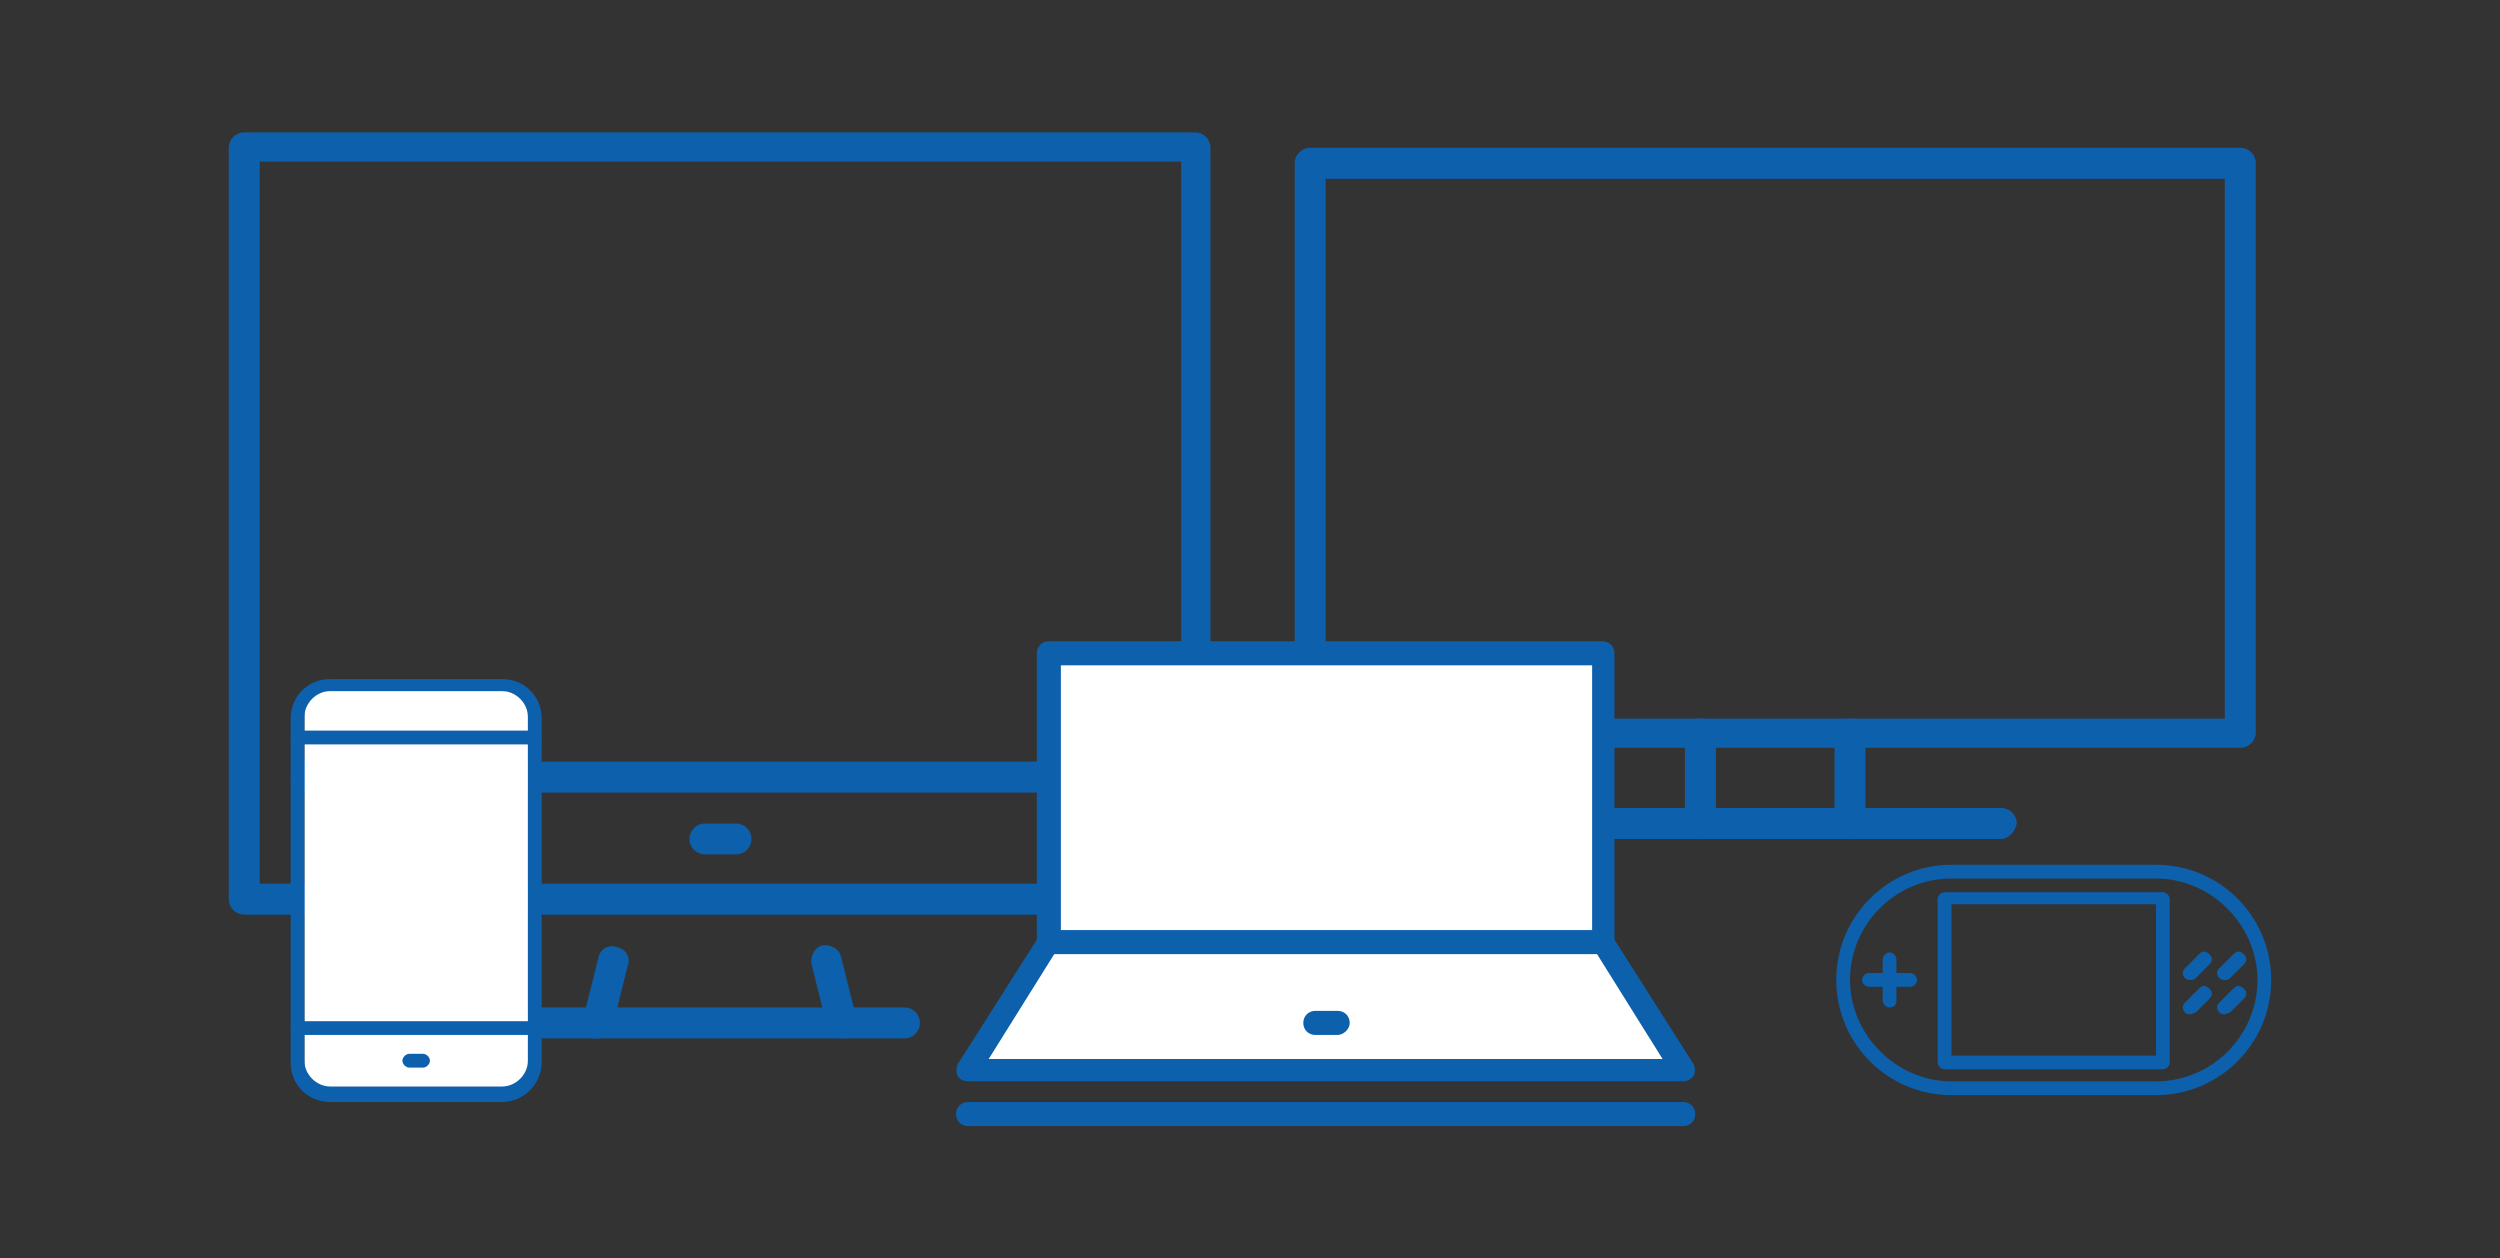 <?xml version="1.0" encoding="utf-8"?>
<!-- Generator: Adobe Illustrator 16.0.0, SVG Export Plug-In . SVG Version: 6.00 Build 0)  -->
<!DOCTYPE svg PUBLIC "-//W3C//DTD SVG 1.1//EN" "http://www.w3.org/Graphics/SVG/1.1/DTD/svg11.dtd">
<svg version="1.1" id="Capa_1" xmlns="http://www.w3.org/2000/svg" xmlns:xlink="http://www.w3.org/1999/xlink" x="0px" y="0px"
	 width="127.143px" height="64px" viewBox="0 0 127.143 64" enable-background="new 0 0 127.143 64" xml:space="preserve">
<rect x="0" y="0" width="127.143" height="64" fill="#333333" stroke="none"/>
<rect x="293.925" y="-40.233" fill="none" width="14.343" height="4.989"/>
<g id="g1522_1_">
	<g id="rect1476_1_">
		<path fill="#0D60AC" d="M60.774,46.516H12.421c-0.437,0-0.786-0.353-0.786-0.788V7.518c0-0.437,0.35-0.786,0.786-0.786h48.353
			c0.437,0,0.786,0.35,0.786,0.786v38.21C61.56,46.163,61.21,46.516,60.774,46.516z M13.209,44.941h46.864V8.218H13.209V44.941z"/>
	</g>
	<g id="path1478_1_">
		<path fill="#0D60AC" d="M45.997,52.81H27.285c-0.437,0-0.787-0.351-0.787-0.788s0.351-0.786,0.787-0.786h18.712
			c0.437,0,0.786,0.349,0.786,0.786S46.434,52.81,45.997,52.81z"/>
	</g>
	<g id="path1494_1_">
		<path fill="#0D60AC" d="M57.713,40.307H15.57c-0.438,0-0.787-0.351-0.787-0.786c0-0.438,0.35-0.789,0.787-0.789h42.144
			c0.438,0,0.787,0.351,0.787,0.789C58.5,39.956,58.151,40.307,57.713,40.307z"/>
	</g>
	<g id="path1496_1_">
		<path fill="#0D60AC" d="M37.428,43.453h-1.573c-0.438,0-0.788-0.348-0.788-0.786c0-0.438,0.351-0.786,0.788-0.786h1.573
			c0.438,0,0.787,0.349,0.787,0.786C38.215,43.105,37.865,43.453,37.428,43.453z"/>
	</g>
	<g id="path1512_1_">
		<path fill="#0D60AC" d="M30.346,52.81c-0.087,0-0.087,0-0.175,0c-0.438-0.087-0.7-0.524-0.524-0.962l0.787-3.147
			c0.087-0.438,0.524-0.699,0.961-0.525c0.438,0.088,0.7,0.525,0.524,0.963l-0.786,3.147C31.045,52.547,30.696,52.81,30.346,52.81z"
			/>
	</g>
	<g id="path1514_1_">
		<path fill="#0D60AC" d="M42.849,52.81c-0.35,0-0.699-0.263-0.787-0.611l-0.786-3.147c-0.088-0.438,0.175-0.876,0.524-0.963
			c0.438-0.087,0.875,0.175,0.962,0.525l0.786,3.146c0.088,0.438-0.175,0.874-0.524,0.963C43.024,52.81,42.937,52.81,42.849,52.81z"
			/>
	</g>
</g>
<g>
	<path fill="#FFFFFF" d="M26.149,55.345h-9.968c-0.35,0-0.699-0.351-0.699-0.699V35.849c0-0.352,0.35-0.702,0.699-0.702h9.968
		c0.35,0,0.7,0.351,0.7,0.702v18.797C26.849,54.994,26.586,55.345,26.149,55.345z"/>
	<g id="g1272_1_">
		<g id="rect1259_1_">
			<path fill="#0D60AC" d="M25.537,56.044h-8.744c-1.137,0-2.011-0.873-2.011-2.01V36.545c0-1.135,0.874-2.01,2.011-2.01h8.744
				c1.137,0,2.011,0.875,2.011,2.01v17.489C27.548,55.084,26.674,56.044,25.537,56.044z M16.793,35.146
				c-0.699,0-1.312,0.612-1.312,1.313v17.486c0,0.699,0.612,1.312,1.312,1.312h8.744c0.699,0,1.312-0.612,1.312-1.312V36.46
				c0-0.701-0.612-1.313-1.312-1.313H16.793z"/>
		</g>
		<g id="path1262_1_">
			<path fill="#0D60AC" d="M27.198,37.858H15.132c-0.175,0-0.35-0.174-0.35-0.351c0-0.174,0.175-0.351,0.35-0.351h12.066
				c0.175,0,0.35,0.177,0.35,0.351C27.548,37.685,27.373,37.858,27.198,37.858z"/>
		</g>
		<g id="path1264_1_">
			<path fill="#0D60AC" d="M27.198,52.634H15.132c-0.175,0-0.35-0.175-0.35-0.349c0-0.175,0.175-0.351,0.35-0.351h12.066
				c0.175,0,0.35,0.176,0.35,0.351C27.548,52.459,27.373,52.634,27.198,52.634z"/>
		</g>
		<g id="path1266_1_">
			<path fill="#0D60AC" d="M21.515,54.295h-0.699c-0.175,0-0.35-0.174-0.35-0.349c0-0.176,0.175-0.351,0.35-0.351h0.699
				c0.175,0,0.35,0.175,0.35,0.351C21.865,54.121,21.69,54.295,21.515,54.295z"/>
		</g>
	</g>
</g>
<g id="g1982">
	<g id="path1943">
		<path fill="#0D60AC" d="M110,54.383H98.895c-0.174,0-0.351-0.175-0.351-0.349v-8.307c0-0.175,0.177-0.351,0.351-0.351H110
			c0.174,0,0.349,0.176,0.349,0.351v8.307C110.349,54.208,110.174,54.383,110,54.383z M99.245,53.684h10.404v-7.695H99.245V53.684z"
			/>
	</g>
	<g id="rect1945">
		<path fill="#0D60AC" d="M109.65,55.695H99.245c-3.236,0-5.858-2.624-5.858-5.858c0-3.236,2.622-5.858,5.858-5.858h10.404
			c3.234,0,5.858,2.622,5.858,5.858C115.508,53.071,112.884,55.695,109.65,55.695z M99.245,44.678c-2.886,0-5.159,2.36-5.159,5.159
			c0,2.797,2.36,5.157,5.159,5.157h10.404c2.886,0,5.159-2.36,5.159-5.157c0-2.799-2.36-5.159-5.159-5.159H99.245z"/>
	</g>
	<g id="path1962">
		<path fill="#0D60AC" d="M96.098,51.235c-0.176,0-0.351-0.174-0.351-0.349v-2.1c0-0.174,0.175-0.351,0.351-0.351
			c0.175,0,0.349,0.177,0.349,0.351v2.1C96.447,51.062,96.36,51.235,96.098,51.235z"/>
	</g>
	<g id="path1964">
		<path fill="#0D60AC" d="M97.146,50.186h-2.098c-0.176,0-0.351-0.174-0.351-0.349c0-0.174,0.175-0.351,0.351-0.351h2.098
			c0.177,0,0.351,0.177,0.351,0.351C97.496,50.012,97.323,50.186,97.146,50.186z"/>
	</g>
	<g id="path1966">
		<path fill="#0D60AC" d="M111.399,49.837c-0.088,0-0.175,0-0.262-0.087c-0.174-0.177-0.174-0.351,0-0.525l0.699-0.698
			c0.174-0.177,0.349-0.177,0.524,0c0.175,0.174,0.175,0.348,0,0.524l-0.701,0.699C111.574,49.837,111.486,49.837,111.399,49.837z"
			/>
	</g>
	<g id="path1968">
		<path fill="#0D60AC" d="M113.147,49.837c-0.087,0-0.174,0-0.263-0.087c-0.175-0.177-0.175-0.351,0-0.525l0.701-0.698
			c0.174-0.177,0.349-0.177,0.524,0c0.175,0.174,0.175,0.348,0,0.524l-0.701,0.699C113.322,49.837,113.235,49.837,113.147,49.837z"
			/>
	</g>
	<g id="path1970">
		<path fill="#0D60AC" d="M111.399,51.584c-0.088,0-0.175,0-0.262-0.085c-0.174-0.175-0.174-0.351,0-0.525l0.699-0.699
			c0.174-0.176,0.349-0.176,0.524,0c0.175,0.175,0.175,0.349,0,0.523l-0.701,0.701C111.574,51.499,111.486,51.584,111.399,51.584z"
			/>
	</g>
	<g id="path1972">
		<path fill="#0D60AC" d="M113.147,51.584c-0.087,0-0.174,0-0.263-0.085c-0.175-0.175-0.175-0.351,0-0.525l0.701-0.699
			c0.174-0.176,0.349-0.176,0.524,0c0.175,0.175,0.175,0.349,0,0.523l-0.701,0.701C113.322,51.499,113.235,51.584,113.147,51.584z"
			/>
	</g>
</g>
<g id="g1540">
	<g id="rect1524">
		<path fill="#0D60AC" d="M113.934,38.032H66.632c-0.438,0-0.787-0.348-0.787-0.786V8.306c0-0.438,0.35-0.788,0.787-0.788h47.302
			c0.438,0,0.788,0.35,0.788,0.788v28.94C114.722,37.685,114.371,38.032,113.934,38.032z M67.419,36.545h45.728V9.092H67.419V36.545
			z"/>
	</g>
	<g id="path1530">
		<path fill="#0D60AC" d="M86.481,42.667c-0.438,0-0.788-0.351-0.788-0.786v-4.547c0-0.438,0.351-0.789,0.788-0.789
			c0.436,0,0.786,0.351,0.786,0.789v4.547C87.267,42.316,86.916,42.667,86.481,42.667z"/>
	</g>
	<g id="path1532">
		<path fill="#0D60AC" d="M94.086,42.667c-0.438,0-0.786-0.351-0.786-0.786v-4.547c0-0.438,0.349-0.789,0.786-0.789
			s0.786,0.351,0.786,0.789v4.547C94.872,42.316,94.524,42.667,94.086,42.667z"/>
	</g>
	<g id="path1534">
		<path fill="#0D60AC" d="M101.781,42.667H78.873c-0.438,0-0.788-0.351-0.788-0.786c0-0.438,0.351-0.788,0.788-0.788h22.907
			c0.436,0,0.786,0.351,0.786,0.788C102.48,42.316,102.131,42.667,101.781,42.667z"/>
	</g>
</g>
<g>
	<polygon fill="#FFFFFF" points="53.429,33.485 81.408,33.485 81.408,47.914 85.518,54.121 49.407,54.383 53.516,47.737 	"/>
	<g id="g2008" transform="translate(0,-2)">
		<g id="rect1995">
			<path fill="#0D60AC" d="M81.495,50.526H53.341c-0.35,0-0.611-0.264-0.611-0.612v-14.69c0-0.349,0.262-0.611,0.611-0.611h28.154
				c0.351,0,0.612,0.263,0.612,0.611v14.69C82.108,50.263,81.846,50.526,81.495,50.526z M53.953,49.302h27.018V35.836H53.953V49.302
				z"/>
		</g>
		<g id="path1998">
			<path fill="#0D60AC" d="M85.605,56.994H49.232c-0.174,0-0.437-0.087-0.524-0.261c-0.088-0.175-0.088-0.438,0-0.612l4.11-6.471
				c0.174-0.262,0.523-0.349,0.786-0.174c0.263,0.174,0.35,0.524,0.175,0.786l-3.498,5.597h34.274l-3.497-5.597
				c-0.175-0.262-0.087-0.612,0.176-0.786c0.262-0.175,0.612-0.088,0.786,0.174l4.11,6.471c0.087,0.174,0.087,0.438,0,0.612
				C86.043,56.82,85.866,56.994,85.605,56.994z"/>
		</g>
		<g id="path2000">
			<path fill="#0D60AC" d="M85.605,59.269H49.232c-0.35,0-0.612-0.262-0.612-0.612c0-0.349,0.263-0.612,0.612-0.612h36.373
				c0.351,0,0.612,0.264,0.612,0.612C86.217,59.007,85.953,59.269,85.605,59.269z"/>
		</g>
		<g id="path2002">
			<path fill="#0D60AC" d="M68.031,54.634h-1.137c-0.351,0-0.612-0.262-0.612-0.612c0-0.349,0.262-0.612,0.612-0.612h1.137
				c0.349,0,0.612,0.264,0.612,0.612C68.644,54.372,68.293,54.634,68.031,54.634z"/>
		</g>
	</g>
</g>
<rect x="92.949" y="22.12" fill="none" width="2.012" height="0.699"/>
</svg>
